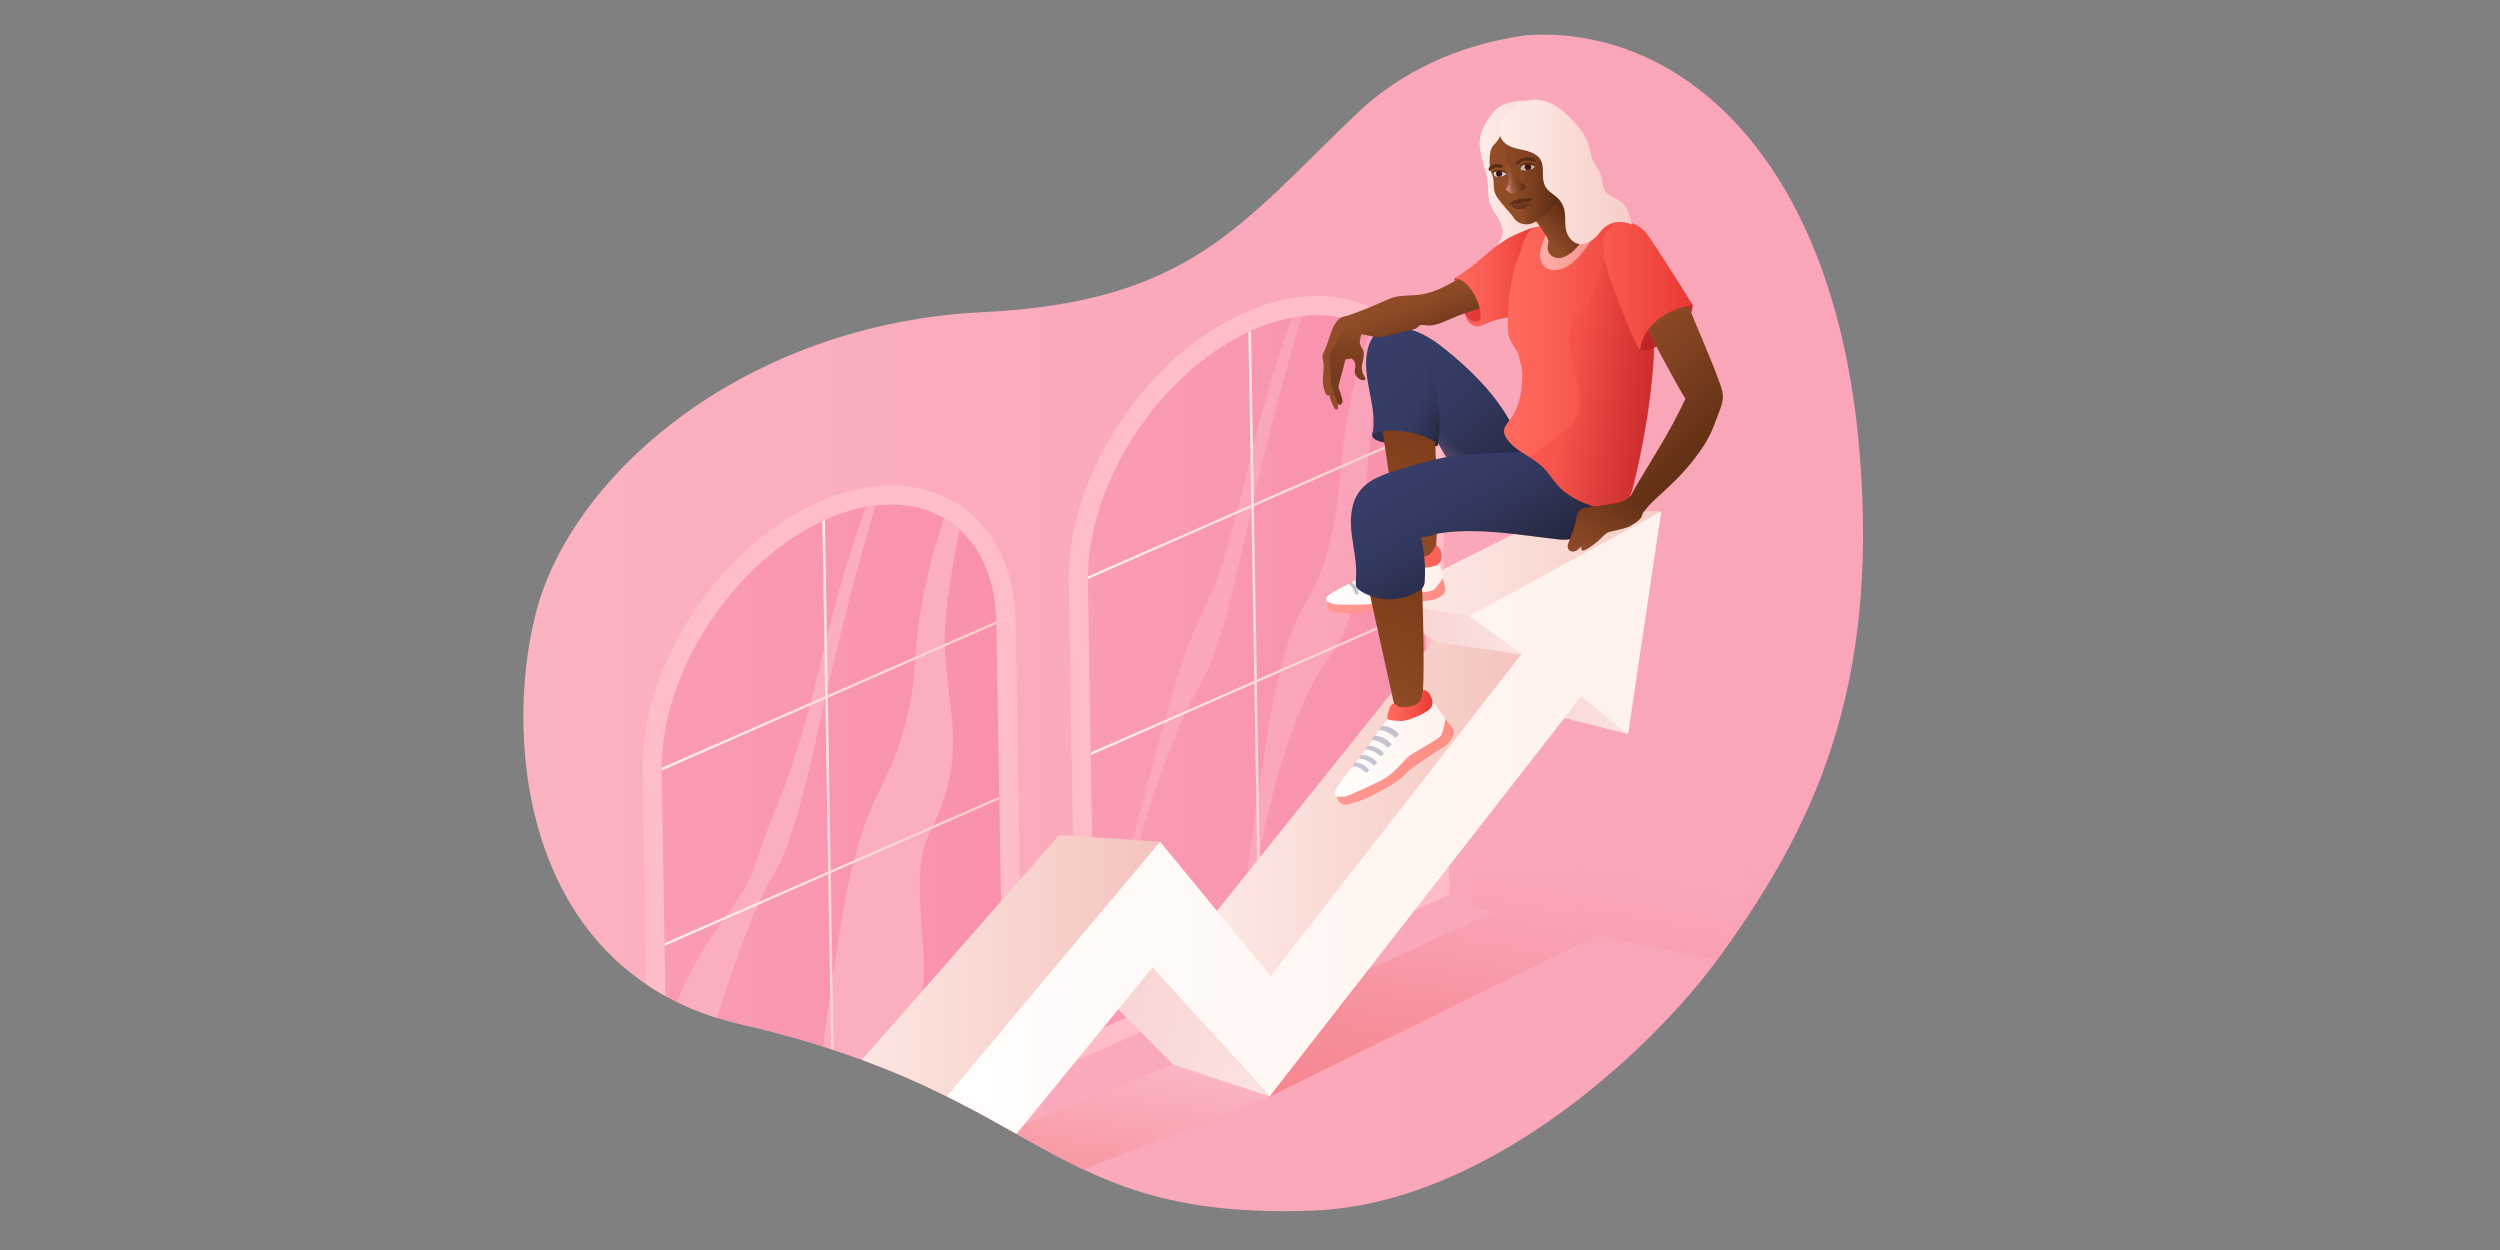 <svg version="1.1" id="Layer_1" xmlns="http://www.w3.org/2000/svg" xmlns:xlink="http://www.w3.org/1999/xlink" x="0" y="0" viewBox="0 0 1440 720" style="enable-background:new 0 0 1440 720" xml:space="preserve"><rect x="0" y="0" width="1440" height="720" fill="#808080" stroke="none"/><style>.st4{fill:#ffbdc8}.st5{fill:#faaebf}.st10{opacity:.39}.st11{fill:#fdbecb}.st30{opacity:.29}.st70{fill:#381319}</style><g id="b"><g id="c"><path style="fill:none" d="M0 0h1440v720H0z"/><defs><path id="SVGID_1_" d="M756.1 697.3c-155 5.7-152.6-66.8-329.6-107.4-124.2-28.5-137-161.8-117.9-236.6 20.5-80.4 120.8-166.9 257.5-173.5 119.7-5.8 148.8-51 216.1-115 99.5-94.6 270-44.5 289.1 197.8C1082 398.5 1044.4 477 990 551.7c-39.3 54-134.5 142-233.9 145.6z"/></defs><clipPath id="SVGID_00000101063267746517401850000010882987210303292577_"><use xlink:href="#SVGID_1_" style="overflow:visible"/></clipPath><g style="clip-path:url(#SVGID_00000101063267746517401850000010882987210303292577_)"><linearGradient id="SVGID_00000026844117943617812490000017361216385663828145_" gradientUnits="userSpaceOnUse" x1="144.91" y1="328.37" x2="1154.753" y2="328.37" gradientTransform="matrix(1 0 0 -1 0 722)"><stop offset="0" style="stop-color:#fbb6c4"/><stop offset=".51" style="stop-color:#faa9bb"/><stop offset="1" style="stop-color:#faa4b8"/></linearGradient><path style="fill:url(#SVGID_00000026844117943617812490000017361216385663828145_)" d="M922 730.9c-185.6 62.2-448.2 34-502.8 12.7-52.7-20.6-104.8-82.1-89.9-157.9C344.6 507.8 116 404.1 148 342.8 194.3 254.1 437.6 112.7 589.4 68c131.9-38.8 125.5 60.8 192.7-3.1 99.5-94.6 329.8-51.4 348.8 191 10.7 135.9 50 219.1-4.4 293.8-39.2 53.9-65.3 134.6-204.5 181.2z"/><linearGradient id="SVGID_00000062188809827866491110000002251753638414234028_" gradientUnits="userSpaceOnUse" x1="375.614" y1="223.675" x2="583.81" y2="223.675" gradientTransform="matrix(1 0 0 -1 0 722)"><stop offset="0" style="stop-color:#fa9cb4"/><stop offset="1" style="stop-color:#f990ac"/></linearGradient><path style="fill:url(#SVGID_00000062188809827866491110000002251753638414234028_)" d="M375.6 444.1c-.5-28.3 9.5-59.5 27.9-87.8 18.5-28.2 43.3-50.3 70-62.2 8.2-3.6 16.4-6.2 24.3-7.7 2.2-.4 4-.7 5.8-.9 3.2-.4 6.4-.6 9.5-.6 12.3 0 23.5 2.9 33.2 8.5.3.2.7.4.9.5 3.1 1.9 6.2 4.2 9.1 6.7 14.7 13.2 22.6 33.1 23 57.4l4.4 262.8L380 711.3l-4.4-267.2z"/><path class="st4" d="M513.2 290.6c11.4 0 21.8 2.7 30.6 7.9.2.1.4.2.6.4 2.9 1.8 5.7 3.8 8.3 6.1 12.9 11.6 20.8 29.9 21.2 53.4l4.3 259.1-192.8 85.7-4.3-259.2c-.9-56.3 41.5-121.1 94.7-144.8 8-3.5 15.7-6 23.1-7.3 1.9-.3 3.6-.6 5.4-.8 3.1-.3 6-.5 8.9-.5m0-11c-3.3 0-6.7.2-10.1.6-2 .2-3.8.5-6 .9h-.2c-8.4 1.5-17 4.3-25.6 8.1-27.6 12.3-53.4 35.1-72.4 64.2-19.1 29.2-29.3 61.4-28.8 90.9l4.3 259.1.3 16.6 15.2-6.8 192.8-85.7 6.7-3-.1-7.3-4.3-259.1c-.4-25.9-9-47.1-24.8-61.4-3.2-2.8-6.5-5.3-9.9-7.3-.3-.2-.6-.4-1.1-.6-10.7-6.1-22.7-9.2-36-9.2z"/><path class="st5" d="M552.7 305c-2.2 11-4.7 24.6-6.9 40.9-7.7 56.3 17.8 79.3-10.7 134.4-13.7 26.5 5.1 78.9-7.8 105.2-28.8 58.9-55.9 76.5-58.4 73.8-1.9-2.1 4.4-53.4 9.8-89.7 6.1-40.9 8.8-59.7 15.2-81.5 10.9-37 18.4-36.6 27.3-70.2 8.9-33.7 3.2-41.7 12.3-82.7 3.1-14 6.8-26.5 10.3-36.7.2.1.4.2.6.4 3 1.7 5.8 3.8 8.3 6.1zM504.3 291.1c-4 13.6-9.5 32.6-16.1 58.2-16.3 63-19.3 88.3-30 123.4-9.5 31.2-11.6 25.9-22.8 51.4-22.8 51.9-46.1 146.8-50.3 159.9-.4 1.3-.6 1.8-.7 1.4 0-.4.2-1.8.6-3.9 2.9-14.1-8.4-55.6.9-90.9 12-45.5 40.9-68 48.5-90.9 13-38.8 13.8-33.5 25.1-69.2 11.4-35.9 13.2-54.8 26.4-99.2 4.6-15.5 9-28.8 12.9-39.5 2-.2 3.7-.5 5.5-.7z"/><linearGradient id="SVGID_00000067214042930809812010000014684095190189862547_" gradientUnits="userSpaceOnUse" x1="473.72" y1="249.015" x2="480.86" y2="249.015" gradientTransform="matrix(1 0 0 -1 0 722)"><stop offset="0" style="stop-color:#feede8"/><stop offset="1" style="stop-color:#f7ccc6"/></linearGradient><path style="fill:url(#SVGID_00000067214042930809812010000014684095190189862547_)" d="m480.9 645.7-1.5.6-5.7-346 1.5-.7z"/><linearGradient id="SVGID_00000017509852730614369940000008869077865038536637_" gradientUnits="userSpaceOnUse" x1="381.2" y1="321.17" x2="573.88" y2="321.17" gradientTransform="matrix(1 0 0 -1 0 722)"><stop offset="0" style="stop-color:#feede8"/><stop offset="1" style="stop-color:#f7ccc6"/></linearGradient><path style="fill:url(#SVGID_00000017509852730614369940000008869077865038536637_)" d="m573.9 359.4-192.7 84.4v-1.6l192.6-84.3z"/><linearGradient id="SVGID_00000063600085812616274430000006150613117244416674_" gradientUnits="userSpaceOnUse" x1="382.85" y1="220.135" x2="575.42" y2="220.135" gradientTransform="matrix(1 0 0 -1 0 722)"><stop offset="0" style="stop-color:#feede8"/><stop offset="1" style="stop-color:#f7ccc6"/></linearGradient><path style="fill:url(#SVGID_00000063600085812616274430000006150613117244416674_)" d="m575.4 460.5-192.5 84.3v-1.6L575.4 459z"/><linearGradient id="SVGID_00000160902067032324429330000003637763213542378661_" gradientUnits="userSpaceOnUse" x1="621.124" y1="332.745" x2="829.31" y2="332.745" gradientTransform="matrix(1 0 0 -1 0 722)"><stop offset="0" style="stop-color:#fa9cb4"/><stop offset="1" style="stop-color:#f990ac"/></linearGradient><path style="fill:url(#SVGID_00000160902067032324429330000003637763213542378661_)" d="M621.1 335c-.5-28.3 9.5-59.5 27.9-87.8 18.5-28.2 43.3-50.3 70-62.2 8.2-3.6 16.4-6.2 24.3-7.7 2.2-.4 4-.7 5.8-.9 3.2-.4 6.4-.6 9.5-.6 12.3 0 23.5 2.9 33.2 8.5.3.2.7.4.9.5 3.1 1.9 6.2 4.2 9.1 6.7 14.7 13.2 22.6 33.1 23 57.4l4.4 262.8-203.7 90.5-4.4-267.2z"/><path class="st4" d="M758.7 181.5c11.4 0 21.8 2.7 30.6 7.9.2.1.4.2.6.4 2.9 1.8 5.7 3.8 8.3 6.1 12.9 11.6 20.8 29.9 21.2 53.4l4.3 259.1-192.8 85.7-4.3-259.1c-.9-56.3 41.5-121.1 94.7-144.8 8-3.5 15.7-5.9 23.1-7.3 1.8-.3 3.6-.6 5.4-.8 3.1-.4 6-.6 8.9-.6m0-11c-3.3 0-6.7.2-10.1.6-2 .2-3.8.5-6 .9h-.2c-8.4 1.5-17 4.3-25.6 8.1-27.7 12.3-53.4 35.1-72.4 64.2-19.1 29.2-29.3 61.4-28.8 90.9l4.3 259.1.3 16.6 15.2-6.8 192.8-85.7 6.7-3-.1-7.3-4.3-259.1c-.4-25.9-9-47.1-24.8-61.4-3.2-2.8-6.5-5.3-9.9-7.3-.3-.2-.6-.4-1.1-.6-10.7-6.1-22.7-9.2-36-9.2z"/><g class="st10"><path class="st11" d="M798.2 195.9c-2.2 11-4.7 24.6-6.9 40.9-7.7 56.3-3.3 76.1-11.1 108.8-6.9 29-13.6 26.9-26.5 53.3-28.8 58.9-36.8 154-39.3 151.3-1.9-2.1 4.4-53.4 9.8-89.7 6.1-40.9 9.1-61.3 15.5-83 10.9-37 16.7-28.6 25.5-62.1 8.9-33.7 4.7-48.2 13.8-89.2 3.1-14 6.8-26.5 10.3-36.7.2.1.4.2.6.4 3 1.6 5.7 3.7 8.3 6z"/></g><g class="st10"><path class="st11" d="M749.8 182.1c-4 13.6-9.5 32.6-16.2 58.2-16.3 63-19.3 88.3-30 123.4-9.5 31.2-11.6 25.9-22.8 51.4C658 467 634.7 562 630.5 575c-.4 1.3-.6 1.8-.7 1.4 0-.4.2-1.8.6-3.9 2.9-14.1 15.1-62.4 24.4-97.6 12-45.5 18-68.3 25.6-91.2 13-38.8 13.2-26.5 24.5-62.1 11.4-35.9 13.2-54.8 26.4-99.2 4.6-15.5 9-28.8 12.9-39.5 2.1-.4 3.9-.7 5.6-.8z"/></g><linearGradient id="SVGID_00000026852082861395396310000010370210971823191941_" gradientUnits="userSpaceOnUse" x1="719.13" y1="358.035" x2="726.36" y2="358.035" gradientTransform="matrix(1 0 0 -1 0 722)"><stop offset="0" style="stop-color:#feede8"/><stop offset="1" style="stop-color:#f7ccc6"/></linearGradient><path style="fill:url(#SVGID_00000026852082861395396310000010370210971823191941_)" d="m726.4 536.6-1.5.7-5.8-346 1.5-.7z"/><linearGradient id="SVGID_00000122684994799303511750000010454037676789036983_" gradientUnits="userSpaceOnUse" x1="626.71" y1="429.07" x2="808.36" y2="429.07" gradientTransform="matrix(1 0 0 -1 0 722)"><stop offset="0" style="stop-color:#feede8"/><stop offset="1" style="stop-color:#f7ccc6"/></linearGradient><path style="fill:url(#SVGID_00000122684994799303511750000010454037676789036983_)" d="m808.4 253.9-181.7 79.6V332l181.6-79.7z"/><linearGradient id="SVGID_00000055677508839457187550000001383600039838312091_" gradientUnits="userSpaceOnUse" x1="628.4" y1="327.65" x2="810.05" y2="327.65" gradientTransform="matrix(1 0 0 -1 0 722)"><stop offset="0" style="stop-color:#feede8"/><stop offset="1" style="stop-color:#f7ccc6"/></linearGradient><path style="fill:url(#SVGID_00000055677508839457187550000001383600039838312091_)" d="m810 355.3-181.6 79.6v-1.5L810 353.8z"/><linearGradient id="SVGID_00000067214711657867955480000003342025059832292499_" gradientUnits="userSpaceOnUse" x1="821.33" y1="458.607" x2="798.378" y2="481.559" gradientTransform="matrix(1 0 0 -1 0 722)"><stop offset="0" style="stop-color:#24253a"/><stop offset="1" style="stop-color:#2c304e"/></linearGradient><path style="fill:url(#SVGID_00000067214711657867955480000003342025059832292499_)" d="M828.3 256.1c.1 1.8-5.9 1.3-15.5.5-9.6-.7-22.4-1.5-22.4-5.9s9.8-12.7 19.4-12.7 18.2 13.8 18.5 18.1z"/><linearGradient id="SVGID_00000088096300004871929150000015595000295519032969_" gradientUnits="userSpaceOnUse" x1="601.831" y1="5.941" x2="621.64" y2="118.285" gradientTransform="matrix(1 0 0 -1 0 722)"><stop offset="0" style="stop-color:#f68891"/><stop offset=".5" style="stop-color:#f89da8"/><stop offset="1" style="stop-color:#fbb6c4"/></linearGradient><path style="fill:url(#SVGID_00000088096300004871929150000015595000295519032969_)" d="m542.6 705.6 188.7-74.1-55.5-18.2-183.3 72.9z"/><linearGradient id="SVGID_00000178175796811859246340000006282870349061434501_" gradientUnits="userSpaceOnUse" x1="836.881" y1="71.821" x2="868.2" y2="249.454" gradientTransform="matrix(1 0 0 -1 0 722)"><stop offset="0" style="stop-color:#f68891"/><stop offset=".1" style="stop-color:#f68892;stop-opacity:.98"/><stop offset=".22" style="stop-color:#f68b94;stop-opacity:.91"/><stop offset=".37" style="stop-color:#f68e99;stop-opacity:.8"/><stop offset=".53" style="stop-color:#f794a0;stop-opacity:.64"/><stop offset=".69" style="stop-color:#f89aa8;stop-opacity:.45"/><stop offset=".87" style="stop-color:#f9a2b3;stop-opacity:.21"/><stop offset="1" style="stop-color:#faaabc;stop-opacity:0"/></linearGradient><path style="fill:url(#SVGID_00000178175796811859246340000006282870349061434501_)" d="m731.4 631.6 188.2-92.7 71.6 14.4 36.5-34.2-18.7-18.4-58.3-13.6-102.9 16.6-.3 18.9 12.8 2.8-183.9 83.9z"/><linearGradient id="SVGID_00000015334567316761725630000006823776336722252703_" gradientUnits="userSpaceOnUse" x1="858.03" y1="321.35" x2="937.81" y2="321.35" gradientTransform="matrix(1 0 0 -1 0 722)"><stop offset="0" style="stop-color:#f7d0cc"/><stop offset="1" style="stop-color:#fbe3e1"/></linearGradient><path style="fill:url(#SVGID_00000015334567316761725630000006823776336722252703_)" d="m937.8 422.8-67-16.9-12.8-27.4 56.1 18.8z"/><linearGradient id="SVGID_00000059306150719786958140000010112673623069227658_" gradientUnits="userSpaceOnUse" x1="678.06" y1="254.615" x2="878.43" y2="254.615" gradientTransform="matrix(1 0 0 -1 0 722)"><stop offset="0" style="stop-color:#feede8"/><stop offset="1" style="stop-color:#f5c4be"/></linearGradient><path style="fill:url(#SVGID_00000059306150719786958140000010112673623069227658_)" d="m734 566.2-55.9-12.9 147.8-184.7 52.5 8.7z"/><linearGradient id="SVGID_00000080919312215555056730000011602641721054545056_" gradientUnits="userSpaceOnUse" x1="794.83" y1="389.405" x2="956.9" y2="389.405" gradientTransform="matrix(1 0 0 -1 0 722)"><stop offset="0" style="stop-color:#feede8"/><stop offset="1" style="stop-color:#f7ccc6"/></linearGradient><path style="fill:url(#SVGID_00000080919312215555056730000011602641721054545056_)" d="m858.8 371.6-64-25.6 105.3-52.4 56.8.9z"/><linearGradient id="SVGID_00000019673955093344641500000008862663004432156811_" gradientUnits="userSpaceOnUse" x1="793.06" y1="360.595" x2="878.43" y2="360.595" gradientTransform="matrix(1 0 0 -1 0 722)"><stop offset="0" style="stop-color:#f7d0cc"/><stop offset="1" style="stop-color:#fbe3e1"/></linearGradient><path style="fill:url(#SVGID_00000019673955093344641500000008862663004432156811_)" d="m878.4 377.3-51.6-7.4-33.7-24.4 53.1 9.3z"/><linearGradient id="SVGID_00000110431465706260457770000018231784809238224299_" gradientUnits="userSpaceOnUse" x1="512.814" y1="343.853" x2="656.874" y2="343.853" gradientTransform="matrix(1.028 -.068 .318 -.993 -37.176 971.508)"><stop offset="0" style="stop-color:#f7d0cc"/><stop offset="1" style="stop-color:#fbe3e1"/></linearGradient><path style="fill:url(#SVGID_00000110431465706260457770000018231784809238224299_)" d="m731.3 631.5-55.5-18.2-63-63.5 51 7.5z"/><linearGradient id="SVGID_00000165203956756882002390000008078362866166520705_" gradientUnits="userSpaceOnUse" x1="460.87" y1="146.03" x2="668.2" y2="146.03" gradientTransform="matrix(1 0 0 -1 0 722)"><stop offset="0" style="stop-color:#feede8"/><stop offset="1" style="stop-color:#f5c4be"/></linearGradient><path style="fill:url(#SVGID_00000165203956756882002390000008078362866166520705_)" d="m512.1 671-51.2-20.1L610.1 481l58.1 3.8z"/><linearGradient id="SVGID_00000183932841989268910750000011487550857032531601_" gradientUnits="userSpaceOnUse" x1="393.023" y1="265.505" x2="491.523" y2="265.505" gradientTransform="matrix(1.028 -.068 .318 -.993 -37.176 971.508)"><stop offset="0" style="stop-color:#f7d0cc"/><stop offset="1" style="stop-color:#fbe3e1"/></linearGradient><path style="fill:url(#SVGID_00000183932841989268910750000011487550857032531601_)" d="m542.3 705.5-49.8-19.3-31.6-35.6 51.2 20.3z"/><linearGradient id="SVGID_00000026846053208673186910000010542125026919076507_" gradientUnits="userSpaceOnUse" x1="511.98" y1="221.965" x2="956.9" y2="221.965" gradientTransform="matrix(1 0 0 -1 0 722)"><stop offset="0" style="stop-color:#fff"/><stop offset="0" style="stop-color:#fffefe"/><stop offset="1" style="stop-color:#fff1eb"/></linearGradient><path style="fill:url(#SVGID_00000026846053208673186910000010542125026919076507_)" d="m956.9 294.5-110.6 60.3 30.2 21.8-144.7 185.6-63.6-77.4L512 671l30.6 34.6 121.2-148.3 67.5 74.2 179.5-230.4 27 21.7z"/><linearGradient id="SVGID_00000011728027655386615320000007403227885889470633_" gradientUnits="userSpaceOnUse" x1="792.629" y1="409.419" x2="833.694" y2="480.547" gradientTransform="matrix(1 0 0 -1 0 722)"><stop offset="0" style="stop-color:#914c28"/><stop offset="1" style="stop-color:#7a3917"/></linearGradient><path style="fill:url(#SVGID_00000011728027655386615320000007403227885889470633_)" d="m795.3 241.1 11.9 79.9s13.2 5.3 18.2 1.6.4-85.7.4-85.7l-30.5 4.2z"/><linearGradient id="SVGID_00000042708123588360760750000015519862345877291136_" gradientUnits="userSpaceOnUse" x1="763.85" y1="335.538" x2="832.431" y2="335.538"><stop offset="0" style="stop-color:#fff"/><stop offset="0" style="stop-color:#fffefe"/><stop offset="1" style="stop-color:#fff1eb"/></linearGradient><path style="fill:url(#SVGID_00000042708123588360760750000015519862345877291136_)" d="M805.8 319.9s-11.1 6-16.2 9.7c-1.9 1.4-14.2 7.1-21.7 11.5-5.5 3.2-3.7 3.7-4 5.7-.4 2.6 1.4 5 4 5.3 9 1.3 10.9 1.2 24 .1 7.1-.6 9.2-2.5 14.3-3.5 9.9-2 19.9-3.2 19.9-3.2 6-2.3 6.7-4.8 6.2-6.6l-4.4-21s-4.1 10.1-22.1 2z"/><linearGradient id="SVGID_00000020363120437690182710000016017112943653758340_" gradientUnits="userSpaceOnUse" x1="581.575" y1="514.711" x2="607.691" y2="514.711" gradientTransform="matrix(.953 .302 .29 -.915 100.951 611.244)"><stop offset="0" style="stop-color:#ff6a5e"/><stop offset=".82" style="stop-color:#fb6257"/><stop offset="1" style="stop-color:#fb6055"/></linearGradient><path style="fill:url(#SVGID_00000020363120437690182710000016017112943653758340_)" d="M827.3 314s2.1 1.5 2.6 3.4c.8 3.4.7 6.5-2.3 8.1s-14 2.6-18 1.2-7.3-3-7.1-3.7 3.4-7.2 5.8-6.8.2 2.9 7 4 8.6.1 12-6.2z"/><linearGradient id="SVGID_00000048497766205147875230000005558972502691960253_" gradientUnits="userSpaceOnUse" x1="452.096" y1="483.424" x2="512.141" y2="483.424" gradientTransform="scale(1 -1) rotate(-24.533 -1258.763 -657.304)"><stop offset="0" style="stop-color:#ff6a5e"/><stop offset=".82" style="stop-color:#fb6257"/><stop offset="1" style="stop-color:#fb6055"/></linearGradient><path style="opacity:.68;fill:url(#SVGID_00000048497766205147875230000005558972502691960253_);enable-background:new" d="M806.2 348.7c10-2 20-3.3 20-3.3 6-2.3 6.7-4.9 6.2-6.7l-1.2-5.7s-3.4 5.1-5.4 6.7-15.8 2.1-19.3 2.9c-3.5.8-10.7 5-17.2 5.4s-20.3.5-21.8-.2l-3.5-1.6v.8c-.4 2.6 1.4 5 4 5.3 9 1.2 10.9 1.2 24 0 7-.6 9-2.5 14.2-3.6z"/><g class="st30"><linearGradient id="SVGID_00000172439139570922956140000008441340256788644248_" gradientUnits="userSpaceOnUse" x1="381.873" y1="491.311" x2="391.656" y2="491.311" gradientTransform="scale(1 -1) rotate(-31.151 -881.446 -662.346)"><stop offset="0" style="stop-color:#353c65"/><stop offset=".02" style="stop-color:#353c65"/><stop offset="1" style="stop-color:#373e69"/></linearGradient><path style="fill:url(#SVGID_00000172439139570922956140000008441340256788644248_)" d="M799 326.8s4.2 1.4 5.2 7.9l-2.3.4s-1.3-5.2-4.9-7.4l2-.9z"/><linearGradient id="SVGID_00000101102709619897103520000006553020928904010895_" gradientUnits="userSpaceOnUse" x1="378.213" y1="486.446" x2="387.996" y2="486.446" gradientTransform="scale(1 -1) rotate(-31.151 -881.446 -662.346)"><stop offset="0" style="stop-color:#353c65"/><stop offset=".02" style="stop-color:#353c65"/><stop offset="1" style="stop-color:#373e69"/></linearGradient><path style="fill:url(#SVGID_00000101102709619897103520000006553020928904010895_)" d="M793.4 329.1s4.2 1.4 5.2 7.9l-2.3.4s-1.3-5.2-4.9-7.4l2-.9z"/><linearGradient id="SVGID_00000017516900554159730820000015325372697139364490_" gradientUnits="userSpaceOnUse" x1="375.313" y1="481.878" x2="384.27" y2="481.878" gradientTransform="scale(1 -1) rotate(-31.151 -881.446 -662.346)"><stop offset="0" style="stop-color:#353c65"/><stop offset=".02" style="stop-color:#353c65"/><stop offset="1" style="stop-color:#373e69"/></linearGradient><path style="fill:url(#SVGID_00000017516900554159730820000015325372697139364490_)" d="M788.3 331.7s3.8 1.3 4.8 7.2l-2.1.4s-1.2-4.7-4.5-6.8l1.8-.8z"/><linearGradient id="SVGID_00000147917788510097711730000001707014157421801652_" gradientUnits="userSpaceOnUse" x1="372.033" y1="477.398" x2="380.99" y2="477.398" gradientTransform="scale(1 -1) rotate(-31.151 -881.446 -662.346)"><stop offset="0" style="stop-color:#353c65"/><stop offset=".02" style="stop-color:#353c65"/><stop offset="1" style="stop-color:#373e69"/></linearGradient><path style="fill:url(#SVGID_00000147917788510097711730000001707014157421801652_)" d="M783.2 333.8s3.8 1.3 4.8 7.2l-2.1.4s-1.2-4.7-4.5-6.8l1.8-.8z"/><linearGradient id="SVGID_00000116920187961318613420000011934326323279600819_" gradientUnits="userSpaceOnUse" x1="368.891" y1="473.707" x2="377.035" y2="473.707" gradientTransform="scale(1 -1) rotate(-31.151 -881.446 -662.346)"><stop offset="0" style="stop-color:#353c65"/><stop offset=".02" style="stop-color:#353c65"/><stop offset="1" style="stop-color:#373e69"/></linearGradient><path style="fill:url(#SVGID_00000116920187961318613420000011934326323279600819_)" d="M778.4 335.4s3.5 1.1 4.2 6.7l-2 .4s-1-4.5-4-6.3l1.8-.8z"/></g><linearGradient id="SVGID_00000036212298110892215100000016853916574707829436_" gradientUnits="userSpaceOnUse" x1="953.83" y1="370.809" x2="879.799" y2="468.75" gradientTransform="scale(1 -1) rotate(7.92 5657.02 -545.763)"><stop offset="0" style="stop-color:#24253a"/><stop offset=".16" style="stop-color:#2a2d49"/><stop offset=".41" style="stop-color:#31365b"/><stop offset=".68" style="stop-color:#353c65"/><stop offset="1" style="stop-color:#373e69"/></linearGradient><path style="fill:url(#SVGID_00000036212298110892215100000016853916574707829436_)" d="M870.3 243.6c-9.1-16.7-22.6-30-37.3-42-9-7.4-19.8-13.9-31.4-12.9-2.8.2-5.6.9-7.9 2.6-3 2.2-4.8 5.7-5.8 9.4-4.3 16.4 6.2 33.8 2.5 50.3 4.3-4.2 13.8-3 19.8-2.3s17.5 5 18 7.7c0 .1.1-1.3.1-1.2 1.2 2.1 5.2 8.9 6.2 10.2l17.1 21.4c1.6 2 3.2 4 5.3 5.4s4.8 2.1 7.2 1.3c2.4-.8 4-3 4.9-5.4s1-4.9 1.3-7.4c.5-4.6 10.1-4.5 11.4-9 1.1-4 6.7-12 4.9-15.7-1.8-3.7-15.5-5.2-14.9-9.4-1.1-.3-.1-1.8-1.2-1.5l-.2-1.5z"/><linearGradient id="SVGID_00000133507242872974521610000013733462668404992640_" gradientUnits="userSpaceOnUse" x1="834.261" y1="452.947" x2="857.886" y2="481.092" gradientTransform="matrix(1 0 0 -1 0 722)"><stop offset="0" style="stop-color:#faaabc;stop-opacity:.17"/><stop offset=".14" style="stop-color:#eca2b4;stop-opacity:.16"/><stop offset=".23" style="stop-color:#c1889d;stop-opacity:.12"/><stop offset=".31" style="stop-color:#785d76;stop-opacity:6.000000e-02"/><stop offset=".37" style="stop-color:#2c304e;stop-opacity:0"/></linearGradient><path style="fill:url(#SVGID_00000133507242872974521610000013733462668404992640_)" d="M828.3 255.8s.7-9.2.1-16.6-3.9-20.9-3.9-20.9 19.7 10.8 44.8 43.6c4.8 6.3 20.4 4.4 19.4 4.9s-51.1 5-51.1 5-8.4-11.8-9.3-16z"/><linearGradient id="SVGID_00000011007203144098892750000012557755859467400614_" gradientUnits="userSpaceOnUse" x1="784.078" y1="319.397" x2="824.291" y2="389.052" gradientTransform="matrix(1 0 0 -1 0 722)"><stop offset="0" style="stop-color:#914c28"/><stop offset="1" style="stop-color:#7a3917"/></linearGradient><path style="fill:url(#SVGID_00000011007203144098892750000012557755859467400614_)" d="m786.6 331.4 18.4 83.3s7.5.5 12.4-3.3 1.4-81.6 1.4-81.6l-32.2 1.6z"/><linearGradient id="SVGID_00000015335140483144161860000004644957538884972164_" gradientUnits="userSpaceOnUse" x1="768.814" y1="431.593" x2="837.317" y2="431.593"><stop offset="0" style="stop-color:#fff"/><stop offset="0" style="stop-color:#fffefe"/><stop offset="1" style="stop-color:#fff1eb"/></linearGradient><path style="fill:url(#SVGID_00000015335140483144161860000004644957538884972164_)" d="M801.6 411.2s-10 12.4-13.4 18.6c-1.3 2.3-11.2 14-16.9 22-4.1 5.9-2 5.5-1.4 7.7.8 2.8 3.8 4.5 6.6 3.6 9.8-2.9 11.7-3.8 24.7-11.2 7-4 8.2-6.9 13-10.4 9.3-6.7 19-12.7 19-12.7 5-5.2 4.6-8.1 3.2-9.7L822 399.7c-.1.1 1.9 11.3-20.4 11.5z"/><linearGradient id="SVGID_00000003066669628070462010000010841846413557268630_" gradientUnits="userSpaceOnUse" x1="852.201" y1="609.791" x2="901.29" y2="609.791" gradientTransform="matrix(1 0 0 -1 0 722)"><stop offset="0" style="stop-color:#feede8"/><stop offset="1" style="stop-color:#f7ccc6"/></linearGradient><path style="fill:url(#SVGID_00000003066669628070462010000010841846413557268630_)" d="M866 60.3c-3.4 1.5-5.3 3.5-7.5 6.5-3 4.1-5.6 8.6-6.1 13.6-.9 8.1 3.5 15.8 4.4 24 .5 4.3 0 8.8 1.4 12.9 1.1 3.1 3.1 5.7 4.8 8.5s3 6.1 2.4 9.3c-.8 4.4-5 7.9-4.6 12.4 1.7-1 3.8-2.1 5.6-1.2 2 .9 2.3 3.5 2.4 5.6.1 4.6-.2 9.3-1 13.9-.4 2.4 11-9.1 12.4-16.1s5.6-14 12.5-15.9c1.2-.3 2.6-.5 3.8-1 3-1.3 4.7-4.8 4.8-8.1s-1-6.5-2-9.6l-5.5-16c-1-3-2.1-5.9-3.7-8.7-1.4-2.4-3.2-4.5-4.7-6.9-2.3-3.7-3.5-7.9-4.8-12.1 0-.7-.5-1.7-.7-2.4l-.8-2.6c-.5-1.7 2.8-5 2.3-6.7-.8-2.4-5.7-1.6-8-1.5-1.6.2-6 1.5-7.4 2.1z"/><linearGradient id="SVGID_00000045613109913601011170000013377588555471733663_" gradientUnits="userSpaceOnUse" x1="837.736" y1="548.644" x2="855.695" y2="548.644" gradientTransform="matrix(1 0 0 -1 0 722)"><stop offset="0" style="stop-color:#dc3e42"/><stop offset=".62" style="stop-color:#e33a3a"/><stop offset="1" style="stop-color:#eb3733"/></linearGradient><path style="fill:url(#SVGID_00000045613109913601011170000013377588555471733663_)" d="M846.9 185.2c1 1 2.5 1.8 3.9 1.6 2-.3 3.2-2.3 3.8-4.1.9-2.4 1.2-5.1 1-7.7-.1-1.1-.3-2.4-1.3-3.1-.7-.5-1.6-.5-2.4-.4-1.9 0-1-8.9-2.7-8.1-1.3.6-10.7-4.4-11.4-3.2-.8 1.5 5 19 5.7 20.3 1 1.6 2 3.3 3.4 4.7z"/><linearGradient id="SVGID_00000021118546067378496940000002294559177554725558_" gradientUnits="userSpaceOnUse" x1="869.277" y1="519.436" x2="875.376" y2="497.016" gradientTransform="matrix(.997 -.083 -.083 -.997 -10.677 757.5)"><stop offset="0" style="stop-color:#914c28"/><stop offset=".38" style="stop-color:#8d4926"/><stop offset=".73" style="stop-color:#814321"/><stop offset="1" style="stop-color:#743b1c"/></linearGradient><path style="fill:url(#SVGID_00000021118546067378496940000002294559177554725558_)" d="M817.9 169.7c-5 .7-10.1.2-15 1.5-2.2.6-4.2 1.6-6.3 2.5-6.6 3-13.4 5.7-20.2 8.1 4.4 1.6 7.5 6.1 7.4 10.8 3.4 0 6.7 1.7 10.1 1.7 1.5 0 3-.4 4.4-.7l15.4-3.8c.9-.2 1.8-.4 2.5-1 .4-.3.7-.8 1.1-1.1 1.2-.9 2.9-.5 4.4-.3 4.5.5 8.9-1.6 13.1-3.4 6.1-2.7 12.3-4.9 18.8-6.6-.2.1.2-8.1-.2-8.8-1.6-2.3-.4-5.1-2.5-7-1-.9-4.4-1.5-5.5-2.2s-7.5 2.5-8.6 3.1c-2.8 1.6-5.7 3.1-8.6 4.3-3.3 1.4-6.7 2.4-10.3 2.9z"/><linearGradient id="SVGID_00000062192081272910816590000015557441994695288766_" gradientUnits="userSpaceOnUse" x1="809.251" y1="468.279" x2="843.353" y2="497.132" gradientTransform="matrix(.997 -.083 -.083 -.997 -10.677 757.5)"><stop offset="0" style="stop-color:#914c28"/><stop offset=".87" style="stop-color:#914c28"/><stop offset="1" style="stop-color:#914c28"/></linearGradient><path style="fill:url(#SVGID_00000062192081272910816590000015557441994695288766_)" d="M776.5 181.8c.1-.1 3.5 1.5 4.9 3.2 1.3 1.6 2.7 3.4 2.9 5.5.2 2.7-1.7 5.4-.8 8 .3 1.1 1.1 1.9 1.6 3 1.4 3.2-.7 6.8-.7 10.2 0 1.8.5 3.6 1.5 5 .4.6.9 1.5.3 2-.3.2-.6.2-1 .2-2.6-.2-4.8-2.6-4.8-5.2 0-1.4.5-2.7.3-4.1-.2-1.5-1.3-2.9-2.8-3.4-.4.9-1.9.2-2.6.7-.4.3-.5.7-.6 1.1l-3.5 13.4c-.1.5-.3 1.1-.2 1.7 0 .5.3.9.4 1.4.6 1.5 1.2 3.1 1.6 4.8.2 1 .5 2 0 2.9s-2 1.2-2.4.3c.1.8 0 1.6 0 2.5 0 .3-.1.6-.3.8-.5.5-1.4-.2-1.8-.9-1.3-2.3-2.3-4.9-2.8-7.5-.2.5-.9.5-1.3.3s-.7-.7-.9-1.2c-.9-2-1.4-4.2-1.5-6.5-.2-3.9.9-7.9.2-11.7-.2-1.1-.5-2.2-.4-3.3.1-1.1.6-2 1.1-3 2-4.2 2.9-8.8 4.8-13 1.1-2.4 2.6-4.8 4.9-6.1 1.7-.8 3.8-1 3.9-1.1z"/><linearGradient id="SVGID_00000068664060638099225730000008219677745550287744_" gradientUnits="userSpaceOnUse" x1="837.67" y1="562.516" x2="886.287" y2="562.516" gradientTransform="matrix(1 0 0 -1 0 722)"><stop offset="0" style="stop-color:#ff6a5e"/><stop offset=".26" style="stop-color:#fc6257"/><stop offset=".67" style="stop-color:#f34d46"/><stop offset="1" style="stop-color:#eb3733"/></linearGradient><path style="fill:url(#SVGID_00000068664060638099225730000008219677745550287744_)" d="M885.6 131c-2.1-.2-4.4.7-6.4 1.5-2.3.9-4.7 1.8-6.9 2.9-4.8 2.2-9.2 5.3-13.3 8.6-3.7 3-7.2 6.3-11 9.2-1.8 1.4-3.6 2.7-5.4 3.9-.5.3-4.5 3.3-4.9 3 7.5.6 15.1 12.6 15.1 21.9 0 .9-.1 1.8-.6 2.4-.4.5-1.1.8-1.8.9-1.8.2-3.7-.7-4.9-2.1-.7-.8-.7-1.1-1.9-2.8.5 2.4 1.7 4.5 2.5 5.4 1.8 1.9 4.2 2.8 6.7 1.9 1.2-.4 4-1.6 5.1-2.1 5.2-2 10.4-3 14.1-3 11.6 0 6.5 1.3 6.7 1.1.8-.6-6.5-2.6-6.4-3.5 1.5-8.8 1.5-16.4 3.6-25.4.6-2.8-1.5-6.1.2-8.4 1-1.4 1.8-2.9 2.5-4.4.5-1.1.9-2.3 1.7-3.3s1.8-1.9 2.7-2.8c.3-.3 3.6-4.1 3.4-4.1l-.8-.8z"/><linearGradient id="SVGID_00000087379908548441094640000000454635601530873499_" gradientUnits="userSpaceOnUse" x1="584.182" y1="492.68" x2="514.019" y2="546.117" gradientTransform="scale(1 -1) rotate(-22.711 -1327.652 -631.028)"><stop offset="0" style="stop-color:#24253a"/><stop offset=".13" style="stop-color:#282b45"/><stop offset=".42" style="stop-color:#303559"/><stop offset=".7" style="stop-color:#353b65"/><stop offset="1" style="stop-color:#373e69"/></linearGradient><path style="fill:url(#SVGID_00000087379908548441094640000000454635601530873499_)" d="M898.5 257.4c-21.3 4.6-43.6 2.2-65.1 5.9-9.4 1.6-18.5 4.4-27.7 7.2-8.4 2.6-17.4 5.5-22.6 12.5-5.2 7-5.6 16.4-4.5 25s3.2 17.2 2.4 25.9c-.1 1.4-.3 2.8.2 4 .5 1.1 1.6 1.9 2.6 2.6 9.8 6.2 23.1 6.2 33 .1 1.2-.7 2.3-1.5 3-2.7.8-1.3.9-2.9.9-4.4.4-8.4-.3-14.9-1.9-22.7-.2-1 .6-1.8 1.5-1.7 2.4.3 5.5-1.4 8.2-1.8 22.6-3.7 47.3 1 70 3.5 10.3 1.1 20.3-6 27.7-14 4.3-4.7 5.5-11.4 3.7-17.5-3.2-11.3-13.8-17.7-24.6-20.3-4.1-1-8.4-1.6-11.8-4.1"/><linearGradient id="SVGID_00000074406843925240164700000015607969783577865128_" gradientUnits="userSpaceOnUse" x1="866.275" y1="512.068" x2="952.574" y2="512.068" gradientTransform="matrix(1 0 0 -1 0 722)"><stop offset="0" style="stop-color:#ff6a5e"/><stop offset=".26" style="stop-color:#fc6257"/><stop offset=".67" style="stop-color:#f34d46"/><stop offset="1" style="stop-color:#eb3733"/></linearGradient><path style="fill:url(#SVGID_00000074406843925240164700000015607969783577865128_)" d="M930.3 131.4c-6.3 5.2-7.3 14.9-4.2 22.5s9.5 13.3 16 18.1c2.4 1.8 5 3.6 6.6 6.1 1.3 2 2 4.4 2.5 6.8 1.8 8.9 1.5 18 .8 27.1-1.7 21.4-5.5 42.7-10.3 63.7-1.2 5.3-2.7 11.3-6 15.6-1.3 1.7-3.1 3-5.2 3.2-1.2.1-2.5-.1-3.7-.4-9.5-2.2-19.4-5.4-26.9-11.9-3.3-2.9-5.6-6.4-8.3-9.9s-5.8-5.9-9.4-8.2c-5-3.2-10.6-6.1-14.1-11.1-4.9-6.9 1.5-8.9 4.9-16.7 3.6-8.3 3.4-12.8 3.9-20.3.2-2.4-1.6-9.1-2.2-11.5-.6-2.5-3-5.2-4.2-7.4-2.3-4.2-1.9-7.7-2-12.4-.1-6.1.5-6.4.6-12.6.1-2.9 1.2-6.8 1.8-10.8.7-5.1 1.9-8.8 3.1-11.5 2.4-5.2 2.7-10.1 5.8-14.9 1-1.6 2.2-3.2 4-3.8 2.4-.8 7.1-2.1 8.6 0s.2 7.4 1.2 9.8c.2.5.5 1.1.9 1.5 1.8 1.6 4.4-2.7 5.7-4.7 3.5-5.3 7.8-8.5 13.7-10.9 5.9-2.3 21.8-2.3 25 3.2-.7-.4-9.6.7-10.3.3"/><linearGradient id="SVGID_00000143590629678419095310000008773076733949675427_" gradientUnits="userSpaceOnUse" x1="884.899" y1="583.34" x2="906.824" y2="605.255" gradientTransform="matrix(1 0 0 -1 0 722)"><stop offset=".13" style="stop-color:#914c28"/><stop offset="1" style="stop-color:#52260f"/></linearGradient><path style="fill:url(#SVGID_00000143590629678419095310000008773076733949675427_)" d="M891.8 138.5c.2.4 0 1.3-.3 2.6-1.2 5.4 4.2 9.2 9.3 7 3.8-1.7 5.3-3.4 5.8-3.9 4.4-4.1 7.1-9.4 7.7-10.5.7-1.2 1.7-4.7 2.3-6 1.6-2.9-8.6-.2-10-3.3-.8-1.6-1.6-3.3-2.8-4.6-3.7-4-7.1-8.2-10-12.8-.5-.8-1.3-1.8-2.3-1.7-.4 0-.8.3-1.1.5-.7.6-1.2 1.5-1.5 2.4-1.1 2.7-1.7 5.5-2.7 8.2-.5 1.5-1.2 3-2 4.4-.4.7-.9 1.3-1.5 1.9-.8.9-1 .9-.2 1.9 2.2 2.8 4.4 5.5 6.3 8.5 1.2 1.8 2.2 3.5 3 5.4z"/><linearGradient id="SVGID_00000098907726510870754470000011382918087917267890_" gradientUnits="userSpaceOnUse" x1="858.012" y1="101.831" x2="902.323" y2="101.831"><stop offset=".429" style="stop-color:#914c28"/><stop offset="1" style="stop-color:#52260f"/></linearGradient><path style="fill:url(#SVGID_00000098907726510870754470000011382918087917267890_)" d="M858.5 98.4c.4.9.9 1.9 1.2 2.8.7 2.1.6 3.7.7 5.8.1 3.3.9 5.1 2.1 6.8 1.7 2.5 3.5 4.5 5.4 6.8 1.5 1.8 2.7 2.7 3.9 4.7 2.2 3.6 6.4 4.4 9.4 3.7 4.4-1.1 9.6-5.9 12.4-8.9 4.6-5 6.8-10.3 7.9-13.2 3.4-8.9-6.2-15.3-11.3-23-1.3-2-2.9-3.9-4.9-5.4-3.5-2.6-8-3.7-12.4-4.1-1.9-.2-3.8-.2-5.6.2-1.9.5-2 .9-2.7 2.7-3 7.1-5.6 5.1-6.4 11.8-.5 4.3.1 8.7.3 9.3z"/><linearGradient id="SVGID_00000138536550667230143360000013617147577079629740_" gradientUnits="userSpaceOnUse" x1="835.751" y1="486.709" x2="812.96" y2="495.003" gradientTransform="matrix(1 0 0 -1 0 722)"><stop offset="0" style="stop-color:#24253a"/><stop offset=".21" style="stop-color:#272941;stop-opacity:.62"/><stop offset=".47" style="stop-color:#292c48;stop-opacity:.27"/><stop offset=".74" style="stop-color:#2b2f4c;stop-opacity:7.000000e-02"/><stop offset="1" style="stop-color:#2c304e;stop-opacity:0"/></linearGradient><path style="fill:url(#SVGID_00000138536550667230143360000013617147577079629740_)" d="M822.8 206.8c0 .3 9.2 26.5 5.5 49 0 0-5.9-6.2-23-7.8 0 0 18.3-13.7 17.5-41.2-.1-.1 0 0 0 0z"/><linearGradient id="SVGID_00000120534952289473951360000003468314730515986337_" gradientUnits="userSpaceOnUse" x1="798.98" y1="315.685" x2="825.09" y2="315.685" gradientTransform="matrix(1 0 0 -1 0 722)"><stop offset="0" style="stop-color:#ff6a5e"/><stop offset=".26" style="stop-color:#fc6257"/><stop offset=".67" style="stop-color:#f34d46"/><stop offset="1" style="stop-color:#eb3733"/></linearGradient><path style="fill:url(#SVGID_00000120534952289473951360000003468314730515986337_)" d="M819.9 397.2s2.5.8 3.5 2.5c1.8 3.1 2.6 6.2.2 8.7-2.4 2.5-12.6 7-16.8 6.9s-7.8-.7-7.8-1.4 1-8.2 3.5-8.5 1.1 2.8 7.9 1.8 8.3-2.6 9.5-10z"/><linearGradient id="SVGID_00000036249648387756087250000014711941039478519468_" gradientUnits="userSpaceOnUse" x1="769.66" y1="283.267" x2="837.377" y2="283.267" gradientTransform="matrix(1 0 0 -1 0 722)"><stop offset="0" style="stop-color:#ff6a5e"/><stop offset=".82" style="stop-color:#fb6257"/><stop offset="1" style="stop-color:#fb6055"/></linearGradient><path style="opacity:.68;fill:url(#SVGID_00000036249648387756087250000014711941039478519468_);enable-background:new" d="M814.3 441.7c9.3-6.7 19-12.7 19-12.7 5-5.2 4.6-8.1 3.2-9.7l-3.9-5.3s-1.1 6.9-2.4 9.4-15.2 9.5-18.4 12-8.6 10.1-15.1 13.5c-6.5 3.4-20.6 10-22.5 10h-4.4c.1.2.2.5.3.8.8 2.8 3.8 4.5 6.6 3.6 9.8-2.9 11.7-3.8 24.7-11.2 6.9-4 8.1-6.9 12.9-10.4z"/><g class="st30"><linearGradient id="SVGID_00000070796721449537316360000010116530695840799364_" gradientUnits="userSpaceOnUse" x1="794.39" y1="300.371" x2="805.86" y2="300.371" gradientTransform="matrix(1 0 0 -1 0 722)"><stop offset="0" style="stop-color:#353c65"/><stop offset=".02" style="stop-color:#353c65"/><stop offset="1" style="stop-color:#373e69"/></linearGradient><path style="fill:url(#SVGID_00000070796721449537316360000010116530695840799364_)" d="M795.9 418.3s5-1.1 10 4.8l-2.1 1.9s-4.5-4.4-9.4-4.5l1.5-2.2z"/><linearGradient id="SVGID_00000114792624651586581300000008426043004559423402_" gradientUnits="userSpaceOnUse" x1="790.1" y1="294.671" x2="801.57" y2="294.671" gradientTransform="matrix(1 0 0 -1 0 722)"><stop offset="0" style="stop-color:#353c65"/><stop offset=".02" style="stop-color:#353c65"/><stop offset="1" style="stop-color:#373e69"/></linearGradient><path style="fill:url(#SVGID_00000114792624651586581300000008426043004559423402_)" d="M791.6 424s5-1.1 10 4.8l-2.1 1.9s-4.5-4.4-9.4-4.5l1.5-2.2z"/><linearGradient id="SVGID_00000043446164994180719180000005981546242751422081_" gradientUnits="userSpaceOnUse" x1="786.69" y1="289.302" x2="797.2" y2="289.302" gradientTransform="matrix(1 0 0 -1 0 722)"><stop offset="0" style="stop-color:#353c65"/><stop offset=".02" style="stop-color:#353c65"/><stop offset="1" style="stop-color:#373e69"/></linearGradient><path style="fill:url(#SVGID_00000043446164994180719180000005981546242751422081_)" d="M788 429.7s4.6-1 9.2 4.3l-1.9 1.7s-4.1-4-8.6-4.1l1.3-1.9z"/><linearGradient id="SVGID_00000081628932253581439070000006183339328773145744_" gradientUnits="userSpaceOnUse" x1="782.84" y1="284.052" x2="793.35" y2="284.052" gradientTransform="matrix(1 0 0 -1 0 722)"><stop offset="0" style="stop-color:#353c65"/><stop offset=".02" style="stop-color:#353c65"/><stop offset="1" style="stop-color:#373e69"/></linearGradient><path style="fill:url(#SVGID_00000081628932253581439070000006183339328773145744_)" d="M784.2 435s4.6-1 9.2 4.3l-1.9 1.7s-4.1-4-8.6-4.1l1.3-1.9z"/><linearGradient id="SVGID_00000067204594567507955940000017431848707299203260_" gradientUnits="userSpaceOnUse" x1="779.15" y1="279.721" x2="788.69" y2="279.721" gradientTransform="matrix(1 0 0 -1 0 722)"><stop offset="0" style="stop-color:#353c65"/><stop offset=".02" style="stop-color:#353c65"/><stop offset="1" style="stop-color:#373e69"/></linearGradient><path style="fill:url(#SVGID_00000067204594567507955940000017431848707299203260_)" d="M780.4 439.4s4.2-1 8.3 4.2l-1.7 1.6s-3.8-3.9-7.8-3.9l1.2-1.9z"/></g><linearGradient id="SVGID_00000151506100125046504660000014638011693179696553_" gradientUnits="userSpaceOnUse" x1="951.436" y1="496.454" x2="889.483" y2="507.374" gradientTransform="matrix(1 0 0 -1 0 722)"><stop offset="0" style="stop-color:#ba2429"/><stop offset=".27" style="stop-color:#cb3031"/><stop offset=".77" style="stop-color:#f44f47"/></linearGradient><path style="opacity:.6;fill:url(#SVGID_00000151506100125046504660000014638011693179696553_);enable-background:new" d="M948.9 178.2c-1.7-2.5-4.2-4.3-6.6-6.1-6.6-4.9-12.9-10.6-16-18.1-.8-1.9-1.3-4-1.6-6.2l-.6.6s-3.1 20.2-13 31.3c-9.9 11.1-7.7 16.9-6.1 24s10.1 32.9.3 41.1c-7 5.9-18.4 14.2-24.3 18.5.5.3.9.6 1.4.9 3.6 2.3 6.7 4.9 9.4 8.2 2.7 3.4 5 7 8.3 9.9 7.5 6.5 17.4 9.7 26.9 11.9 1.2.3 2.5.5 3.7.4 2.1-.2 3.9-1.6 5.2-3.2 3.4-4.4 4.8-10.4 6-15.6 4.9-21 8.6-42.2 10.3-63.7.7-9 1.1-18.2-.8-27.1-.5-2.4-1.2-4.8-2.5-6.8z"/><linearGradient id="SVGID_00000128453894656689941340000001817041980334011062_" gradientUnits="userSpaceOnUse" x1="1038.543" y1="-754.728" x2="1062.278" y2="-754.728" gradientTransform="scale(-1 1) rotate(-68.71 733.485 1184.678)"><stop offset="0" style="stop-color:#ba2429"/><stop offset=".75" style="stop-color:#cb2a2c"/><stop offset="1" style="stop-color:#d22d2e"/></linearGradient><path style="fill:url(#SVGID_00000128453894656689941340000001817041980334011062_)" d="M975.1 176.3c.5-1.3-12.8-3.3-13.5-4.6-1-1.7.2 5.8-1.8 5.9-2.6.1-5.2.7-7.5 1.8-1 .5-2.1 1.2-2.4 2.3-.2.8.2 1.6.5 2.4.7 1.7-7.9 4.2-6.5 5.5 1 1-.4 11.3.9 11.8 3.9 1.4 11.8-1.7 21.9-10.6 8.2-7.2 7.7-12.7 8.4-14.5z"/><linearGradient id="SVGID_00000155141306706846880480000007045386883674863236_" gradientUnits="userSpaceOnUse" x1="925.867" y1="520.159" x2="982.99" y2="463.026" gradientTransform="matrix(1 0 0 -1 0 722)"><stop offset="0" style="stop-color:#914c28"/><stop offset="1" style="stop-color:#623015"/></linearGradient><path style="fill:url(#SVGID_00000155141306706846880480000007045386883674863236_)" d="M971.6 173.7c5.4 14.2 13.8 32.3 19.2 47.6.9 2.5 1.7 5.1 1.6 7.7-.1 2.4-.9 4.7-1.7 7-3.7 9.8-5.4 15.4-11.5 23.9-14.3 20.2-27 26.5-33.1 36-.3.5.8-4.5.2-4.3-.7.1-1.3-.1-2-.3-1.5-.5-2.9-1.2-4.2-2-.6-.4-1.2-.9-1.3-1.5-.1-.5.1-1.1.3-1.6 1.5-3.4 3.5-6.6 5.4-9.8 10-16.6 18.1-29.2 26.3-46.7-4.5-7-24.2-43.4-24.3-45.7-.4-4.8 6.3-7.8 10.5-10.1s11.1-2.6 14.9.4c-.7-.4-2.7.1-3.4-.2"/><linearGradient id="SVGID_00000100378808745509346620000005567439889147575691_" gradientUnits="userSpaceOnUse" x1="923.257" y1="557.553" x2="975.11" y2="557.553" gradientTransform="matrix(1 0 0 -1 0 722)"><stop offset="0" style="stop-color:#f95b51"/><stop offset=".63" style="stop-color:#f0453f"/><stop offset="1" style="stop-color:#eb3733"/></linearGradient><path style="fill:url(#SVGID_00000100378808745509346620000005567439889147575691_)" d="M948 133.9c5.5 7.3 22.7 34.8 27.2 42.1-5.5-.5-28.1 6.4-30.5 25.4-3.9-3.2-20.1-46.9-20.7-53.1-.4-4.1-1.2-7.8-.1-11.7 1.3-4.4 5.7-8.3 9.4-8.9 4.8-.8 12 2.6 14.7 6.2z"/><linearGradient id="SVGID_00000157295251626491633790000017489121027049163182_" gradientUnits="userSpaceOnUse" x1="912.557" y1="399.795" x2="935.985" y2="440.389" gradientTransform="matrix(1 0 0 -1 0 722)"><stop offset="0" style="stop-color:#914c28"/><stop offset="1" style="stop-color:#623015"/></linearGradient><path style="fill:url(#SVGID_00000157295251626491633790000017489121027049163182_)" d="M947 290.1c-.3 2.1-.6 4.3-1 6.4-.2 1.4-2 3.6-5.1 5.3-1.6.9-1.2 1.9-12.8 4.3-4.8 1-4.4 4-12.8 9.4-1 .6-2 1.3-3.1 1.6-.7.2-1.5-.3-1.4-1.1 0-1.3.4-2.5 1.3-3.5-.3 1-.8 1.9-1.6 2.6-.8.8-1.7 1.7-2.8 2.2s-2.5.6-3.5-.1c-.9-.6-1.3-1.8-1.2-2.9s.6-2.1 1-3.1c1.7-3.8 3-7.8 3.8-11.8.4-2.1.8-4.4 2.5-5.7 1.7-1.4 4.2-1.5 6.4-1.8 4.4-.6 12.5-1.5 16.7-2.7 5.5-1.6 5-4.4 8.1-3.8 1.8.4 3.6.9 4.7 2.3s.8 3.7-.8 4.3"/><linearGradient id="SVGID_00000000909460011152404810000006121675848563586215_" gradientUnits="userSpaceOnUse" x1="886.861" y1="576.505" x2="916.36" y2="576.505" gradientTransform="matrix(1 0 0 -1 0 722)"><stop offset="0" style="stop-color:#feede8"/><stop offset="1" style="stop-color:#f7ccc6"/></linearGradient><path style="opacity:.55;fill:url(#SVGID_00000000909460011152404810000006121675848563586215_);enable-background:new" d="M906.7 144.1c-.5.5-2 2.3-5.8 3.9-5.1 2.2-10.6-1.5-9.3-7 .3-1.3.4-2.3.3-2.6-.5-1.1-1-2.1-1.5-3.1h-.1c-.1.2-3.9 9.4-3.2 12.7.7 3.3 2.2 9.3 11.7 7.1 9.5-2.3 17.8-17 17.8-17l-4.4-.5c-1.5 2-3.3 4.4-5.5 6.5z"/><linearGradient id="SVGID_00000124840166412806571610000016278657170537828762_" gradientUnits="userSpaceOnUse" x1="775.937" y1="535.59" x2="775.937" y2="488.797" gradientTransform="matrix(1 0 0 -1 0 722)"><stop offset="0" style="stop-color:#753b1d;stop-opacity:0"/><stop offset=".05" style="stop-color:#6f371a;stop-opacity:.17"/><stop offset=".17" style="stop-color:#643116;stop-opacity:.47"/><stop offset=".3" style="stop-color:#5c2c13;stop-opacity:.71"/><stop offset=".46" style="stop-color:#562810;stop-opacity:.87"/><stop offset=".65" style="stop-color:#53260f;stop-opacity:.97"/><stop offset="1" style="stop-color:#52260f"/></linearGradient><path style="opacity:.46;fill:url(#SVGID_00000124840166412806571610000016278657170537828762_);enable-background:new" d="M784.3 211.8c.1-3.5 2.1-7 .7-10.2-.5-1-1.2-1.9-1.6-3-.8-2.5.6-3.7.5-6.3 1.5-2.4.5-9.1-8.3-4.1-4 2.3-4.5 6.2-7.1 11.3-1.7 3.4-3.7 4.7-2.8 7.5.9 2.8.9 14 .9 14l4.1 12c.6.5 1.8.2 2.2-.6.5-.9.3-1.9 0-2.9-.4-1.6-.9-3.2-1.6-4.8-.2-.4-.4-.9-.4-1.4-.1-.6.1-1.1.2-1.7 1.2-4.5 2.3-8.9 3.5-13.4.1-.4.2-.9.6-1.1.8-.6 2.2.1 2.6-.7 1.5.5 2.6 1.8 2.8 3.4.2 1.4-.3 2.7-.3 4.1 0 2.6 2.2 5 4.8 5.2.3 0 .7 0 1-.2.6-.5.1-1.4-.3-2-1-1.5-1.5-3.3-1.5-5.1z"/><path d="M867.2 99.5c.1 0 .1.1.2.1.2.1.2.4.1.6s-.3.3-.4.4c-.4.3-.9.6-1.4.8-.3.1-.6.2-.9.2-.9.2-3.1.3-3.6 0-.4-.2-.7-.7-.8-1.2-.1-.4-.3-1 .1-1.2.4-.3 1.2-.4 1.6-.4 1.1-.2 2.3-.1 3.4.1.5.1 1.2.3 1.7.6z" style="fill:#dbcacc"/><linearGradient id="SVGID_00000033328101112230094720000000410038555483664570_" gradientUnits="userSpaceOnUse" x1="872.65" y1="629.344" x2="884.75" y2="629.344" gradientTransform="matrix(1 0 0 -1 0 722)"><stop offset="0" style="stop-color:#643116"/><stop offset="1" style="stop-color:#52260f"/></linearGradient><path style="fill:url(#SVGID_00000033328101112230094720000000410038555483664570_)" d="M872.7 94.1c.4-.5.8-.8 1.3-1.2.5-.4.9-.8 1.5-1.2.5-.4 1.2-.6 1.8-.8.9-.2 1.9-.2 2.8-.2.9 0 1.8 0 2.7.3.8.3 1.5.8 1.9 1.5 0 .1.1.1.1.2 0 .4-3.9-.1-4.4-.2-1.5-.1-3 0-4.3.8-.7.4-1.5 1.4-2.4 1.3-.4 0-.7-.3-1-.5z"/><linearGradient id="SVGID_00000139976253389712334560000011957882892541851033_" gradientUnits="userSpaceOnUse" x1="-201.013" y1="334.387" x2="-212.783" y2="334.387" gradientTransform="matrix(-.806 .484 -.515 -.857 865.498 484.046)"><stop offset="0" style="stop-color:#643116"/><stop offset="1" style="stop-color:#52260f"/></linearGradient><path style="fill:url(#SVGID_00000139976253389712334560000011957882892541851033_)" d="M865.5 95.3c-.5-.2-.7-.3-1.3-.4-.6-.1-1.2-.3-1.8-.3-.6 0-1.3 0-1.9.2-.9.2-1.6.7-2.4 1.2-.3.2-.8 1.3-.7 1.7.1.1.1.2.2.4s.1.3.2.5c.5-.4.9-.7 1-.8 1.1-.8 2.4-1.5 3.8-1.4.8 0 1.9.5 2.6 0 .5-.3.2-.7.3-1.1z"/><linearGradient id="SVGID_00000132086239100647876930000009677133893074727093_" gradientUnits="userSpaceOnUse" x1="876.154" y1="606.314" x2="876.945" y2="601.821" gradientTransform="matrix(1 0 0 -1 0 722)"><stop offset="0" style="stop-color:#8d4634"/><stop offset=".64" style="stop-color:#6b3722"/><stop offset="1" style="stop-color:#5e321b"/></linearGradient><path style="fill:url(#SVGID_00000132086239100647876930000009677133893074727093_)" d="M873 120.2c.5.2 1.9.4 4.2-.1.8-.2 1.8-.6 3.1-1.6 1-.8 1.6-3 1.6-3.8-.9.2-2 1.1-3 1.1H877c-.6 0-1.3.2-1.8.6-.2.1-.3.3-.5.4-.2.1-.5.1-.7.1h-1.6c-.3 0-1.1 0-1.3.2-.8.9-.4 2.3 1.9 3.1z"/><linearGradient id="SVGID_00000024718699577481872730000016776613359518751671_" gradientUnits="userSpaceOnUse" x1="873.46" y1="609.04" x2="878.764" y2="603.737" gradientTransform="matrix(1 0 0 -1 0 722)"><stop offset="0" style="stop-color:#643116"/><stop offset="1" style="stop-color:#52260f"/></linearGradient><path style="fill:url(#SVGID_00000024718699577481872730000016776613359518751671_)" d="M874.8 114.6c1-.5 2.4-.1 2.9-.1 1.9.2 3.3-.2 5.2-.7-.3.3-1.2 1.7-1.7 1.9-.3.2-2.2.6-3.2.6s-2.3.4-3.3 1.1c-.4.3-1 0-1.5 0-.4 0-2.1.3-2.4.4s-1.4-.3-1.5-.6c0-.4 1.1-.3 1.4-.6.5-.4.9-.7 1.4-1.2.9-.8 1.5.1 1.8.2.2-.3.6-.9.9-1z"/><linearGradient id="SVGID_00000076605696923617664360000017105015275815394227_" gradientUnits="userSpaceOnUse" x1="867.104" y1="616.89" x2="873.505" y2="619.87" gradientTransform="matrix(1 0 0 -1 0 722)"><stop offset="0" style="stop-color:#f5a3a5;stop-opacity:.6"/><stop offset=".12" style="stop-color:#f3a2a3;stop-opacity:.48"/><stop offset=".31" style="stop-color:#f1a0a2;stop-opacity:.31"/><stop offset=".5" style="stop-color:#f09fa0;stop-opacity:.18"/><stop offset=".69" style="stop-color:#ee9e9f;stop-opacity:8.000000e-02"/><stop offset=".86" style="stop-color:#ee9e9f;stop-opacity:2.000000e-02"/><stop offset="1" style="stop-color:#ee9e9f;stop-opacity:0"/></linearGradient><path style="fill:url(#SVGID_00000076605696923617664360000017105015275815394227_)" d="M868.5 97c.2 1.4.4 2.4.4 4.3 0 1.3.2 3.5-.2 4.9-.4 1.5-1.4 1.8-1.1 3.1.2.8.9.8 1.4 1 .4.2.7 1.3 2.5 1 1.1-.2 1.7-.7 2.2-.9 1.2-.6 2.3.2 3.5-.4.6-.3 1-1.1 1.1-1.8s-.2-1.5-.9-1.8c-.5-.3-1.3-.3-1.6-.8-.1-.3-.1-.6-.1-.9.1-1.5-.3-3.1-.8-4.6-1.1-3.2-1.3-5.5-4.6-6.1-.5 0-2.2.6-1.8 3z"/><circle class="st70" cx="863.5" cy="100" r="1.8"/><linearGradient id="SVGID_00000092426904033483814030000016868325565524345001_" gradientUnits="userSpaceOnUse" x1="859.669" y1="623.075" x2="867.605" y2="623.075" gradientTransform="matrix(1 0 0 -1 0 722)"><stop offset="0" style="stop-color:#643116"/><stop offset="1" style="stop-color:#52260f"/></linearGradient><path style="fill:url(#SVGID_00000092426904033483814030000016868325565524345001_)" d="M860.1 100c-.2-.3-.6-1.1-.3-1.3s.9-.9 2.7-.9c4.9.1 5.3 2.3 5.1 2.2s-.8-.4-1.3-.7c-1.4-.6-2-.7-3.3-.7-.4 0-2 .1-2.5.6-.5.4-.4.8-.4.8z"/><g><path d="M883.7 95.3c.1 0 .1.1.2.1.2.1.2.4.1.6s-.2.4-.4.5c-.4.4-.9.7-1.5 1l-.9.3c-1 .3-3.3.4-3.9.3-.5-.1-1.2 0-1.3-.5-.2-.4-.1-1.7.2-2 .4-.3 1.2-.5 1.7-.6 1.2-.3 2.5-.4 3.7-.2.8.1 1.5.3 2.1.5z" style="opacity:.8;fill:#fff;enable-background:new"/><circle class="st70" cx="880.1" cy="96.2" r="1.9"/><linearGradient id="SVGID_00000002365821903056202250000015318245901894211504_" gradientUnits="userSpaceOnUse" x1="933.231" y1="590.393" x2="941.883" y2="590.393" gradientTransform="scale(1 -1) rotate(5.06 8667.643 -406.05)"><stop offset="0" style="stop-color:#643116"/><stop offset="1" style="stop-color:#52260f"/></linearGradient><path style="fill:url(#SVGID_00000002365821903056202250000015318245901894211504_)" d="M875.9 97c-.3-.3-.6-1.6-.3-1.9s.9-1.1 2.8-1.2c5.3-.4 6 1.9 5.7 1.9s-.9-.4-1.4-.6c-1.6-.5-2.2-.6-3.7-.5-.5 0-2.2.3-2.7.9-.3.6-.4 1.4-.4 1.4z"/></g><linearGradient id="SVGID_00000161629652333679027680000009090011186180620463_" gradientUnits="userSpaceOnUse" x1="872.52" y1="616.904" x2="878.647" y2="616.904" gradientTransform="matrix(1 0 0 -1 0 722)"><stop offset="0" style="stop-color:#5c2c13;stop-opacity:0"/><stop offset=".19" style="stop-color:#5b2b12;stop-opacity:9.000000e-02"/><stop offset=".47" style="stop-color:#582a11;stop-opacity:.33"/><stop offset=".8" style="stop-color:#542710;stop-opacity:.72"/><stop offset="1" style="stop-color:#52260f"/></linearGradient><path style="fill:url(#SVGID_00000161629652333679027680000009090011186180620463_)" d="M874 110.2s.8-.1 1.3-.1 1.4-.1 1.8-.2c1.2-.3 1.7-1.6 1.5-2.4-.2-.9-.8-1.3-2.2-2-1.1-.5-1.2-1.5-1.4-2.1-.4-1.2-1-3.6-1.8-3.4-1.8.4.7 6.2.3 7.5-.4.9-.7 2.7.5 2.7z"/><g style="opacity:.32"><linearGradient id="SVGID_00000052062386516399253420000015532884311016499375_" gradientUnits="userSpaceOnUse" x1="864.51" y1="645.78" x2="864.86" y2="645.78" gradientTransform="matrix(1 0 0 -1 0 722)"><stop offset="0" style="stop-color:#683318"/><stop offset="1" style="stop-color:#52260f"/></linearGradient><path style="opacity:.12;fill:url(#SVGID_00000052062386516399253420000015532884311016499375_);enable-background:new" d="m864.5 76.1.3.3v-.2l-.3-.1z"/><linearGradient id="SVGID_00000042729690447170133410000010946951594425135806_" gradientUnits="userSpaceOnUse" x1="866.699" y1="620.188" x2="902.448" y2="620.188" gradientTransform="matrix(1 0 0 -1 0 722)"><stop offset="0" style="stop-color:#683318"/><stop offset="1" style="stop-color:#52260f"/></linearGradient><path style="opacity:.69;fill:url(#SVGID_00000042729690447170133410000010946951594425135806_);enable-background:new" d="M889.5 82.6c-1.3-.7-2.7-1.2-4.1-1.7-2.6-.9-5.4-1.6-7.9-2.7-1.9-.8-3.8-1.9-5.8-2.6-2-.7-4.5-2.3-3.3 1.6.5 1.7-4.5 8.8.7 17.2 1.8 2.9 2 5.8 1.8 10.7-.1 1.5-1.2 2.8-1 4.4 0 .4.4 1.6 1.6 1.7.6.1 1.4-.4 1.6-.4.6-.3.7 1.2 1 3 .2 1.4-.2 1.7 0 2.7.1.6.3.7.6 1 .2.3.2.8.2 1.1.1.6.6 1.5 1.8 1.6.5 1.1 1.7 2.9 1.9 4.1s-.2 2.9.6 3.9c1 1.3 2 .8 2.5.8 4.3-1.2 9.6-6 12.3-8.9 4.6-5 6.8-10.3 7.9-13.2 3.4-8.9-6.2-15.3-11.3-23-.5-.5-.8-.9-1.1-1.3z"/></g><linearGradient id="SVGID_00000071519807437199085560000002293004614387542659_" gradientUnits="userSpaceOnUse" x1="863.14" y1="623.067" x2="939.98" y2="623.067" gradientTransform="matrix(1 0 0 -1 0 722)"><stop offset="0" style="stop-color:#feede8"/><stop offset="1" style="stop-color:#f7ccc6"/></linearGradient><path style="fill:url(#SVGID_00000071519807437199085560000002293004614387542659_)" d="M869.7 64.2c-3.1 1.8-5.5 4.9-6.1 8.4s.5 7.4 3.2 9.8c4 3.6 10 3.3 15 5.3 2.3.9 4.4 2.3 5.6 4.4 1.9 3.3 1 7.5 1.5 11.3 1.2 8.8 8 7.2 11.5 15.4 2.5 5.8-.6 12.9 3.9 18.5 4 5 10.9 4.9 17.6-3.9 5.5-7.2 14.2-6 18.1-4 0-.3-.5-2.5-1.8-6.2-1.1-3.2-2.4-6.5-7.5-8.9-3-1.4-7.4-3-7.9-10.2-.4-6.6-5.2-8.7-6.4-15.2-1.5-8.3-4.2-12.9-10-19-3.8-4-8-7.9-13-10.3-5-2.4-11.1-3.1-16.1-.8-4.9 2.2-8.8 7.1-14.1 7.4"/></g></g></g></svg>